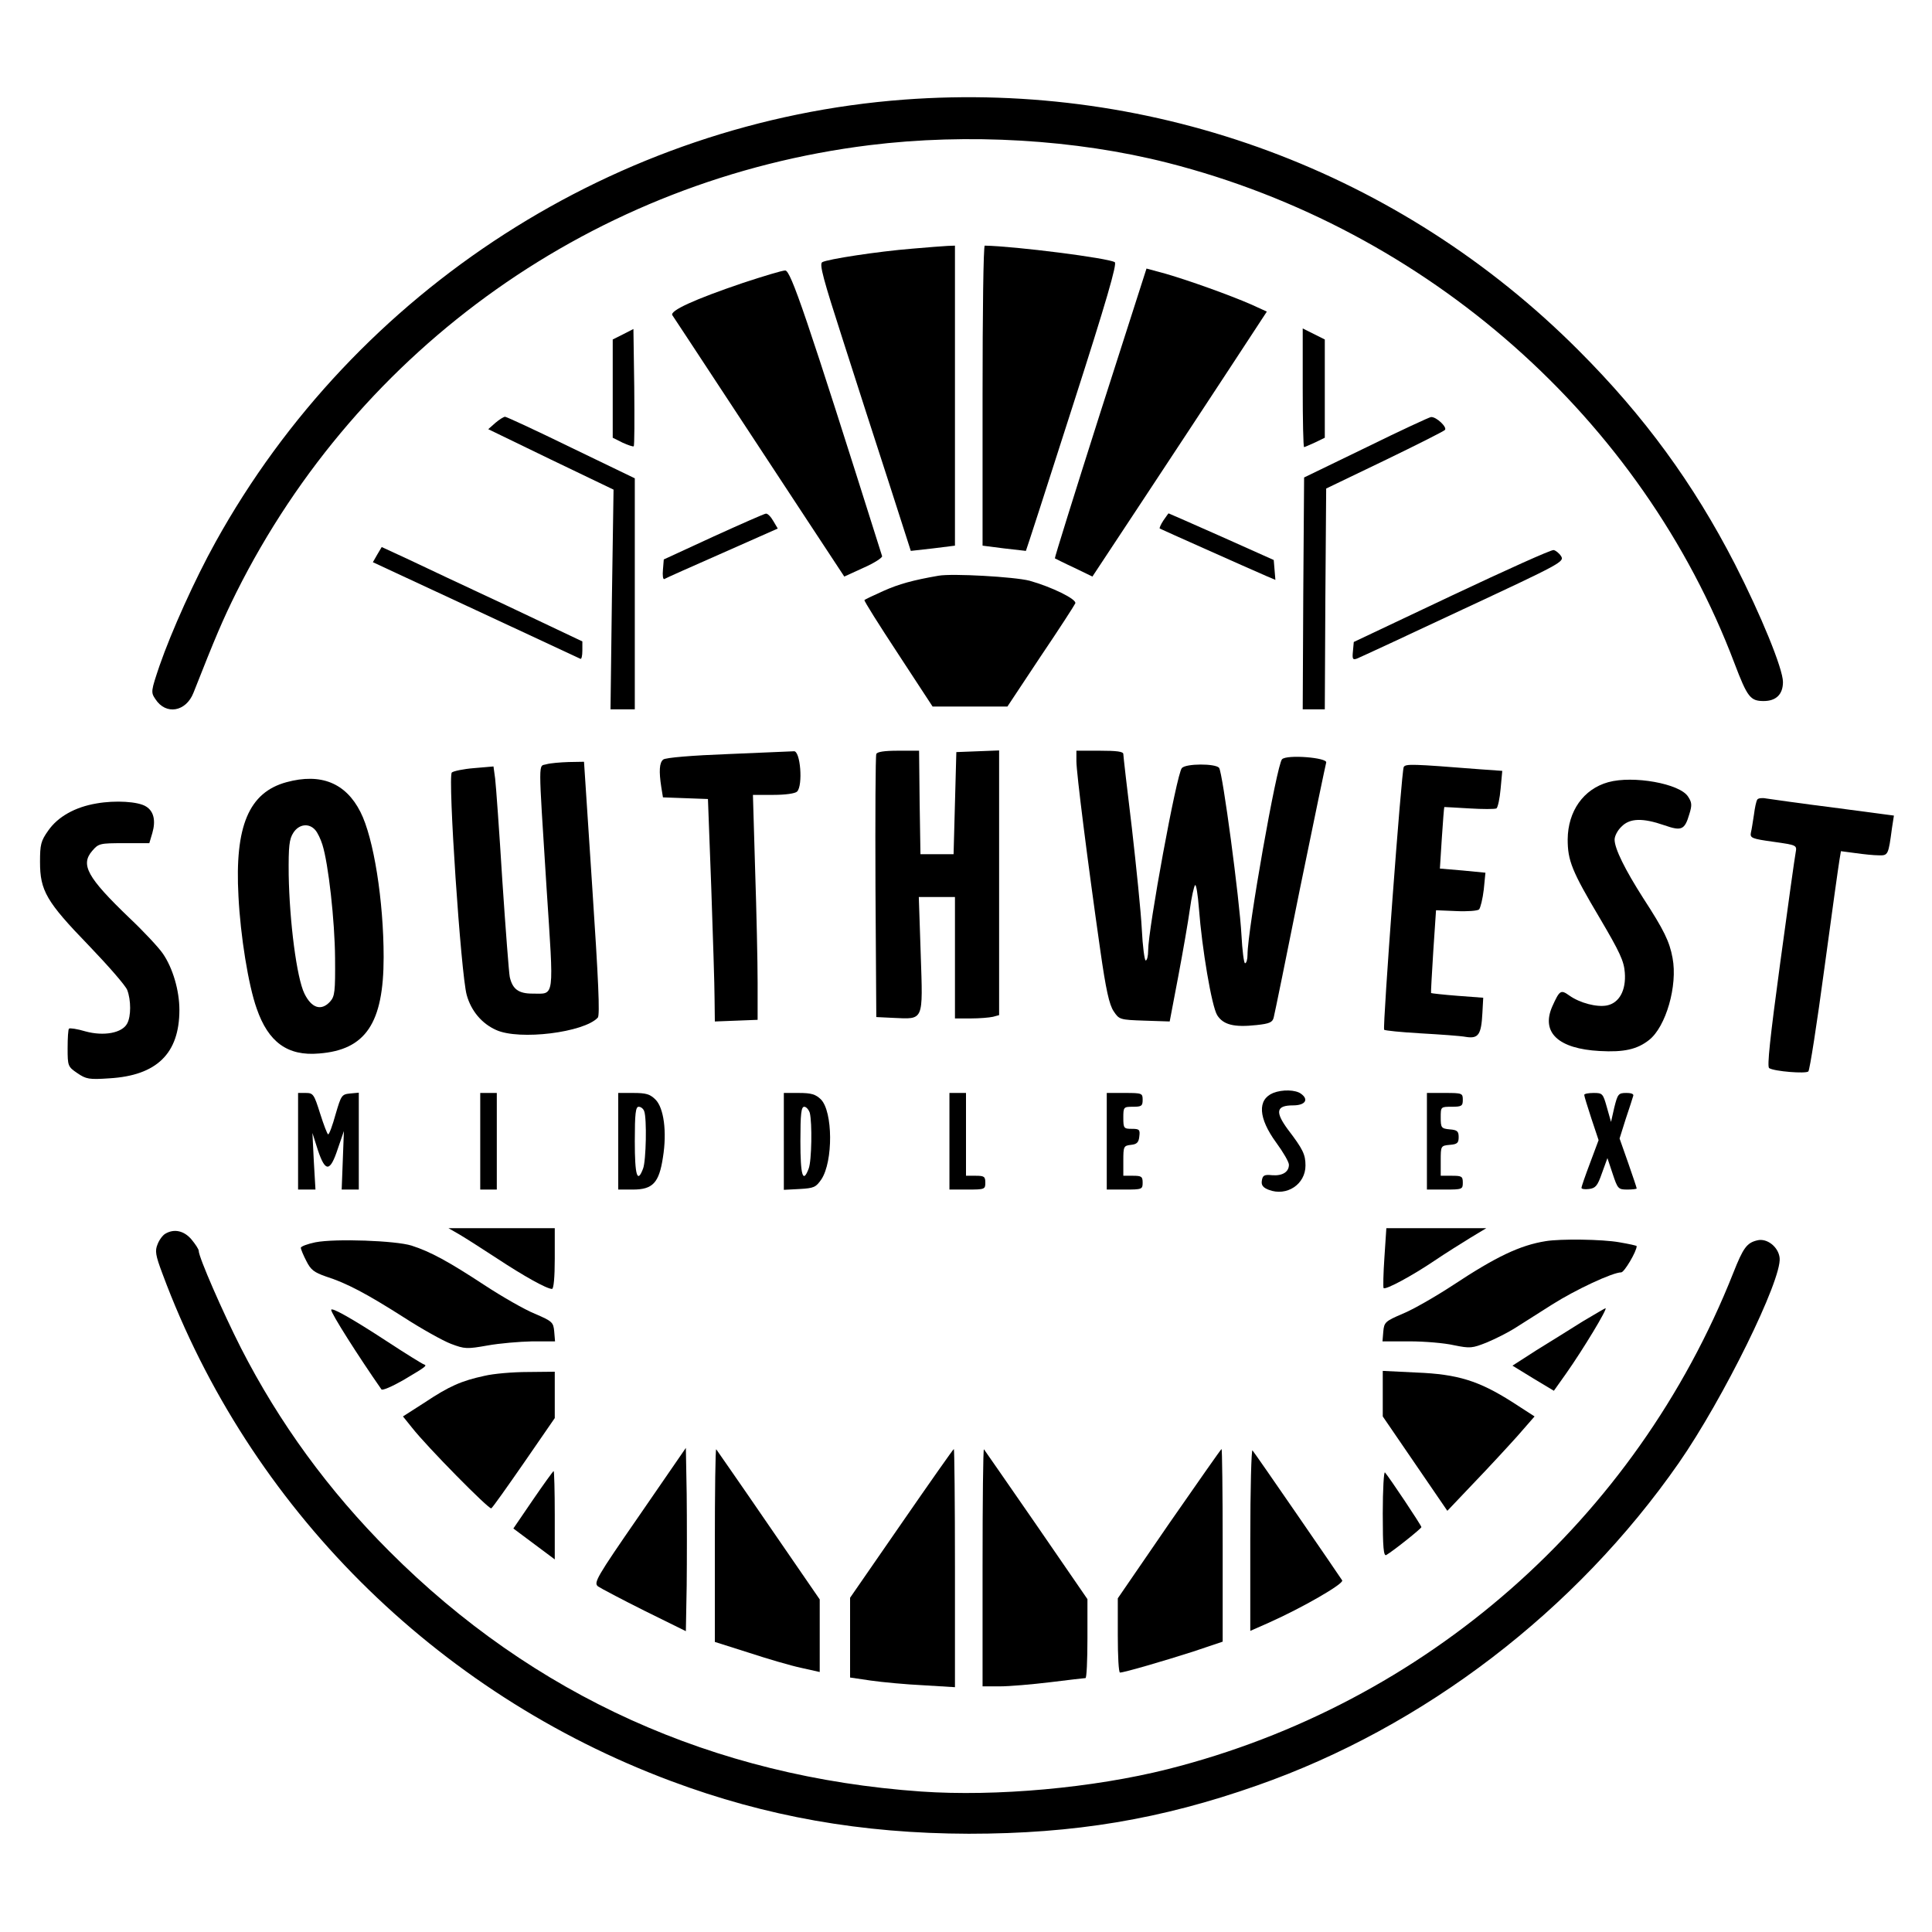 <?xml version="1.0" standalone="no"?>
<!DOCTYPE svg PUBLIC "-//W3C//DTD SVG 20010904//EN"
 "http://www.w3.org/TR/2001/REC-SVG-20010904/DTD/svg10.dtd">
<svg version="1.0" xmlns="http://www.w3.org/2000/svg"
 width="700pt" height="700pt" viewBox="0 0 700 700"
 preserveAspectRatio="xMidYMid meet">
<g transform="translate(0,700) scale(0.1,-0.1)"
fill="#000000" stroke="none">
<path d="M3275 6639 c-1040 -78 -1986 -686 -2494 -1603 -75 -135 -160 -324
-203 -448 -31 -92 -32 -96 -15 -121 38 -59 111 -46 138 23 80 203 106 264 155
363 446 892 1303 1498 2294 1621 356 44 747 21 1081 -64 941 -240 1718 -926
2054 -1815 46 -121 57 -135 105 -135 45 0 70 24 70 69 0 48 -80 243 -174 427
-150 292 -329 537 -566 774 -645 647 -1534 977 -2445 909z"/>
<path d="M3305 6099 c-124 -10 -307 -38 -326 -49 -11 -7 4 -62 75 -282 48
-150 123 -383 167 -518 l79 -246 80 9 80 10 0 543 0 544 -27 -1 c-16 -1 -73
-5 -128 -10z"/>
<path d="M3560 5567 l0 -544 78 -10 c42 -5 78 -9 79 -9 1 1 77 235 168 520
124 385 163 521 154 526 -23 15 -361 58 -471 60 -5 0 -8 -245 -8 -543z"/>
<path d="M3986 5503 c-92 -289 -166 -526 -164 -526 2 -1 33 -17 70 -34 l66
-32 183 277 c100 152 243 368 316 480 l133 203 -57 26 c-78 34 -223 86 -309
111 l-70 19 -168 -524z"/>
<path d="M2692 5975 c-177 -60 -266 -101 -256 -117 5 -7 87 -132 183 -278 96
-146 234 -356 307 -467 l133 -202 70 32 c39 17 69 37 67 42 -276 875 -331
1035 -351 1035 -11 0 -80 -21 -153 -45z"/>
<path d="M2258 5789 l-38 -19 0 -178 0 -178 36 -18 c20 -9 38 -15 40 -13 3 2
3 99 2 215 l-3 210 -37 -19z"/>
<path d="M4720 5595 c0 -118 2 -215 5 -215 2 0 20 8 40 17 l35 17 0 178 0 178
-40 20 -40 20 0 -215z"/>
<path d="M1795 5468 l-26 -23 227 -110 227 -109 -6 -398 -5 -398 44 0 44 0 0
418 0 419 -230 111 c-127 62 -235 112 -240 112 -5 0 -21 -10 -35 -22z"/>
<path d="M4950 5379 l-225 -109 -3 -420 -2 -420 40 0 40 0 2 400 3 400 210
101 c116 56 215 106 220 111 10 9 -30 48 -50 47 -5 0 -111 -49 -235 -110z"/>
<path d="M2585 5056 l-180 -83 -3 -37 c-2 -21 0 -36 5 -34 4 3 99 45 210 94
l201 89 -16 27 c-9 16 -21 28 -27 27 -5 0 -91 -38 -190 -83z"/>
<path d="M4215 5114 c-9 -14 -15 -27 -13 -29 3 -2 319 -143 386 -172 l33 -14
-3 36 -3 36 -190 85 c-104 46 -190 84 -191 84 -1 0 -9 -12 -19 -26z"/>
<path d="M1367 4991 l-16 -28 372 -173 c205 -95 375 -175 380 -177 4 -2 7 11
7 30 l0 33 -272 129 c-150 70 -314 147 -364 171 l-91 42 -16 -27z"/>
<path d="M5260 4842 l-355 -168 -3 -33 c-3 -29 -1 -33 15 -27 10 4 183 84 385
179 354 165 367 172 354 192 -7 11 -20 21 -27 22 -8 2 -174 -73 -369 -165z"/>
<path d="M3400 4914 c-92 -16 -143 -30 -199 -55 -36 -16 -67 -31 -69 -33 -2
-3 53 -90 122 -195 l125 -191 135 0 136 0 120 181 c67 99 123 186 126 193 6
15 -87 60 -166 82 -54 14 -280 27 -330 18z"/>
<path d="M2641 4268 c-133 -5 -230 -13 -238 -20 -14 -11 -16 -42 -7 -100 l6
-37 82 -3 81 -3 12 -320 c6 -176 12 -357 12 -403 l1 -83 78 3 77 3 0 135 c0
74 -4 258 -9 408 l-8 272 74 0 c44 0 79 5 86 12 22 22 12 150 -12 146 -6 0
-112 -5 -235 -10z"/>
<path d="M3175 4268 c-3 -7 -4 -224 -3 -483 l3 -470 62 -3 c111 -5 107 -14 99
229 l-7 209 65 0 66 0 0 -220 0 -220 58 0 c31 0 67 3 80 6 l22 6 0 480 0 479
-77 -3 -78 -3 -5 -185 -5 -185 -60 0 -60 0 -3 188 -2 187 -76 0 c-50 0 -76 -4
-79 -12z"/>
<path d="M3900 4242 c0 -41 40 -359 86 -681 21 -148 33 -201 49 -225 20 -30
22 -31 112 -34 l91 -3 31 163 c17 90 36 199 42 243 6 44 15 84 19 88 4 4 10
-34 14 -85 11 -145 46 -353 66 -386 22 -35 61 -45 143 -36 47 5 58 10 62 28 3
11 46 221 95 466 50 245 93 450 95 457 6 18 -143 30 -160 12 -19 -19 -125
-619 -125 -708 0 -17 -4 -31 -9 -31 -4 0 -10 46 -13 103 -7 129 -68 588 -81
605 -13 16 -121 16 -135 -1 -19 -22 -122 -583 -122 -661 0 -20 -4 -36 -9 -36
-4 0 -11 51 -14 113 -3 61 -20 227 -36 367 -17 140 -31 261 -31 268 0 9 -24
12 -85 12 l-85 0 0 -38z"/>
<path d="M1980 4231 c-30 -9 -30 32 0 -444 27 -414 31 -387 -51 -387 -50 0
-72 16 -82 60 -3 14 -15 171 -27 350 -11 179 -23 345 -26 369 l-6 44 -70 -6
c-39 -3 -76 -11 -81 -16 -15 -15 33 -732 54 -806 16 -58 55 -104 107 -127 84
-38 318 -9 368 45 8 9 2 139 -20 470 l-30 457 -56 -1 c-30 -1 -66 -4 -80 -8z"/>
<path d="M5086 4221 c-8 -12 -77 -942 -71 -952 3 -3 62 -9 132 -13 70 -4 144
-9 165 -13 45 -7 55 9 59 87 l3 55 -93 7 c-52 4 -95 9 -96 10 -1 2 3 70 8 151
l10 149 73 -3 c41 -2 78 1 83 6 5 6 13 38 17 72 l6 61 -82 8 -83 7 7 110 c4
61 8 112 9 113 1 0 42 -2 90 -5 49 -3 93 -3 99 0 5 4 12 36 15 71 l6 65 -84 6
c-242 19 -266 20 -273 8z"/>
<path d="M1038 4166 c-136 -37 -188 -159 -174 -413 7 -143 36 -323 66 -407 42
-122 112 -173 226 -163 169 13 234 110 234 349 0 204 -36 432 -84 526 -53 105
-143 142 -268 108z m104 -173 c9 -10 20 -34 26 -53 22 -69 45 -277 46 -411 1
-122 -1 -139 -18 -158 -32 -35 -67 -24 -93 29 -28 57 -54 260 -57 430 -1 105
2 130 17 153 20 31 56 36 79 10z"/>
<path d="M5827 4166 c-90 -25 -146 -105 -147 -207 0 -77 15 -115 116 -285 73
-124 88 -156 91 -198 5 -64 -20 -110 -65 -119 -37 -7 -98 9 -136 36 -31 22
-35 20 -62 -40 -41 -94 22 -153 172 -161 88 -5 136 6 179 40 61 48 104 197 85
297 -11 60 -31 101 -107 218 -65 102 -103 178 -103 211 0 13 11 34 25 47 30
31 77 32 155 5 63 -22 74 -17 91 41 10 32 9 42 -5 63 -30 47 -199 77 -289 52z"/>
<path d="M6367 4103 c-4 -6 -9 -30 -12 -54 -4 -24 -8 -54 -11 -65 -4 -20 2
-23 82 -34 84 -12 85 -12 80 -39 -3 -14 -28 -194 -56 -400 -37 -273 -48 -376
-40 -381 19 -12 133 -21 142 -12 5 5 31 172 58 373 27 200 52 378 55 395 l5
30 53 -7 c28 -4 66 -8 84 -8 34 -1 35 1 48 99 l7 45 -219 29 c-120 15 -230 31
-244 33 -15 3 -29 1 -32 -4z"/>
<path d="M350 4089 c-78 -13 -140 -48 -175 -98 -27 -38 -30 -51 -30 -114 0
-104 23 -144 176 -302 71 -74 134 -146 140 -162 14 -37 14 -95 0 -121 -18 -35
-85 -47 -151 -29 -30 9 -57 13 -60 10 -3 -2 -5 -34 -5 -71 0 -64 1 -67 35 -90
32 -22 43 -24 116 -19 172 10 254 90 254 248 0 70 -24 152 -60 204 -15 22 -70
81 -122 130 -152 146 -177 192 -134 242 23 27 28 28 115 28 l92 0 11 37 c13
45 5 79 -23 96 -28 18 -111 23 -179 11z"/>
<path d="M4613 3040 c-58 -24 -54 -91 11 -180 25 -34 46 -70 46 -80 0 -26 -23
-41 -61 -38 -29 3 -34 -1 -37 -19 -3 -17 4 -26 25 -34 65 -25 133 20 133 88 0
40 -9 59 -64 131 -47 64 -42 87 19 87 44 0 58 21 29 42 -20 15 -68 16 -101 3z"/>
<path d="M1080 2865 l0 -175 32 0 31 0 -6 103 -5 102 20 -63 c27 -80 44 -79
72 6 l22 64 -4 -106 -4 -106 31 0 31 0 0 176 0 175 -32 -3 c-30 -3 -32 -7 -52
-75 -11 -40 -23 -73 -27 -73 -3 0 -16 34 -29 75 -22 70 -25 75 -52 75 l-28 0
0 -175z"/>
<path d="M1740 2865 l0 -175 30 0 30 0 0 175 0 175 -30 0 -30 0 0 -175z"/>
<path d="M2240 2865 l0 -175 53 0 c72 0 95 24 109 117 15 93 3 179 -27 209
-20 20 -35 24 -80 24 l-55 0 0 -175z m94 109 c10 -25 7 -180 -4 -208 -21 -56
-30 -25 -30 99 0 100 3 125 14 125 8 0 17 -7 20 -16z"/>
<path d="M2840 2865 l0 -176 57 3 c52 3 59 6 79 35 43 65 42 246 -2 290 -19
18 -34 23 -79 23 l-55 0 0 -175z m94 103 c9 -36 7 -174 -4 -202 -21 -56 -30
-25 -30 99 0 100 3 125 14 125 7 0 16 -10 20 -22z"/>
<path d="M3440 2865 l0 -175 65 0 c63 0 65 1 65 25 0 22 -4 25 -35 25 l-35 0
0 150 0 150 -30 0 -30 0 0 -175z"/>
<path d="M4010 2865 l0 -175 65 0 c63 0 65 1 65 25 0 22 -4 25 -35 25 l-35 0
0 54 c0 52 1 55 28 58 21 2 28 9 30 31 3 24 0 27 -27 27 -29 0 -31 2 -31 40 0
39 1 40 35 40 31 0 35 3 35 25 0 24 -2 25 -65 25 l-65 0 0 -175z"/>
<path d="M5170 2865 l0 -175 65 0 c63 0 65 1 65 25 0 23 -4 25 -40 25 l-40 0
0 54 c0 54 0 55 33 58 27 2 32 7 32 28 0 21 -5 26 -32 28 -31 3 -33 6 -33 43
0 39 0 39 40 39 36 0 40 3 40 25 0 24 -2 25 -65 25 l-65 0 0 -175z"/>
<path d="M5740 3033 c0 -5 12 -43 26 -86 l26 -78 -31 -83 c-17 -45 -31 -85
-31 -90 0 -4 12 -6 27 -4 24 3 31 11 47 57 l20 55 19 -57 c18 -54 20 -57 53
-57 19 0 34 2 34 4 0 3 -14 44 -31 93 l-31 88 22 70 c13 38 25 76 27 83 4 8
-5 12 -25 12 -28 0 -31 -4 -43 -52 l-12 -53 -15 53 c-14 50 -16 52 -48 52 -19
0 -34 -3 -34 -7z"/>
<path d="M1665 2527 c22 -13 83 -52 135 -86 97 -64 181 -111 200 -111 6 0 10
41 10 110 l0 110 -192 0 -193 0 40 -23z"/>
<path d="M5016 2444 c-4 -58 -5 -108 -3 -111 8 -7 104 45 184 99 40 27 99 64
130 83 l58 35 -181 0 -181 0 -7 -106z"/>
<path d="M599 2530 c-9 -5 -22 -22 -28 -38 -10 -24 -8 -39 18 -108 314 -845
988 -1518 1842 -1837 345 -129 690 -190 1079 -191 382 0 696 52 1045 175 605
212 1155 633 1528 1169 161 232 373 663 365 742 -4 40 -46 73 -81 64 -38 -9
-51 -27 -87 -118 -354 -894 -1114 -1562 -2049 -1798 -270 -68 -622 -100 -894
-81 -753 53 -1405 348 -1927 871 -219 219 -398 464 -537 736 -66 130 -153 329
-153 352 0 6 -12 24 -26 41 -27 32 -63 40 -95 21z"/>
<path d="M1143 2499 c-29 -6 -53 -15 -53 -20 0 -5 9 -27 20 -48 16 -32 28 -41
71 -56 75 -24 147 -62 282 -148 65 -42 142 -85 171 -96 50 -19 58 -19 132 -6
44 8 116 14 162 15 l83 0 -3 36 c-3 33 -7 37 -70 64 -37 15 -119 62 -183 104
-128 84 -195 121 -264 143 -57 18 -276 26 -348 12z"/>
<path d="M5600 2503 c-93 -15 -179 -56 -335 -159 -64 -42 -146 -89 -183 -104
-63 -27 -67 -31 -70 -64 l-3 -36 98 0 c54 0 126 -6 161 -14 59 -12 66 -11 119
10 31 13 77 36 102 52 25 16 85 54 134 85 85 54 220 117 251 117 11 0 56 76
56 95 0 2 -28 8 -63 14 -61 11 -214 13 -267 4z"/>
<path d="M1200 2254 c0 -13 97 -166 182 -288 3 -5 38 10 80 34 86 51 86 52 73
57 -6 2 -66 39 -133 83 -127 83 -202 125 -202 114z"/>
<path d="M5734 2212 c-43 -27 -118 -74 -167 -104 l-87 -56 75 -46 75 -45 44
62 c62 88 152 237 143 237 -2 0 -39 -22 -83 -48z"/>
<path d="M1755 2015 c-83 -18 -127 -37 -217 -97 l-78 -50 33 -41 c55 -70 279
-297 287 -292 5 3 58 78 119 166 l111 161 0 84 0 84 -97 -1 c-54 0 -125 -6
-158 -14z"/>
<path d="M5010 1951 l0 -83 117 -171 117 -171 95 100 c53 55 124 132 159 171
l62 71 -82 53 c-120 76 -196 100 -345 106 l-123 6 0 -82z"/>
<path d="M2317 1510 c-157 -227 -167 -245 -150 -258 10 -7 86 -47 168 -88
l150 -74 3 165 c1 91 1 240 0 332 l-3 167 -168 -244z"/>
<path d="M2590 1402 l0 -351 123 -39 c67 -22 152 -47 190 -55 l67 -15 0 131 0
132 -185 269 c-102 149 -188 272 -190 275 -3 2 -5 -154 -5 -347z"/>
<path d="M3266 1480 l-186 -269 0 -145 0 -144 75 -11 c42 -6 127 -14 190 -17
l115 -7 0 431 c0 238 -2 432 -4 432 -2 0 -87 -121 -190 -270z"/>
<path d="M3560 1322 l0 -432 63 0 c34 0 116 7 182 15 66 8 123 15 128 15 4 0
7 64 7 143 l0 143 -185 269 c-102 148 -188 271 -190 274 -3 2 -5 -190 -5 -427z"/>
<path d="M4236 1480 l-186 -271 0 -134 c0 -74 3 -135 8 -135 15 0 159 42 265
76 l107 36 0 349 c0 192 -2 349 -4 349 -2 0 -87 -122 -190 -270z"/>
<path d="M4530 1422 l0 -331 68 30 c121 54 272 141 265 153 -14 22 -316 461
-325 471 -4 5 -8 -140 -8 -323z"/>
<path d="M1931 1566 l-71 -104 75 -56 75 -56 0 160 c0 88 -2 160 -4 160 -2 0
-36 -47 -75 -104z"/>
<path d="M5010 1516 c0 -123 3 -156 13 -150 27 16 127 96 127 101 0 6 -116
180 -132 198 -4 5 -8 -61 -8 -149z"/>
</g>
</svg>
